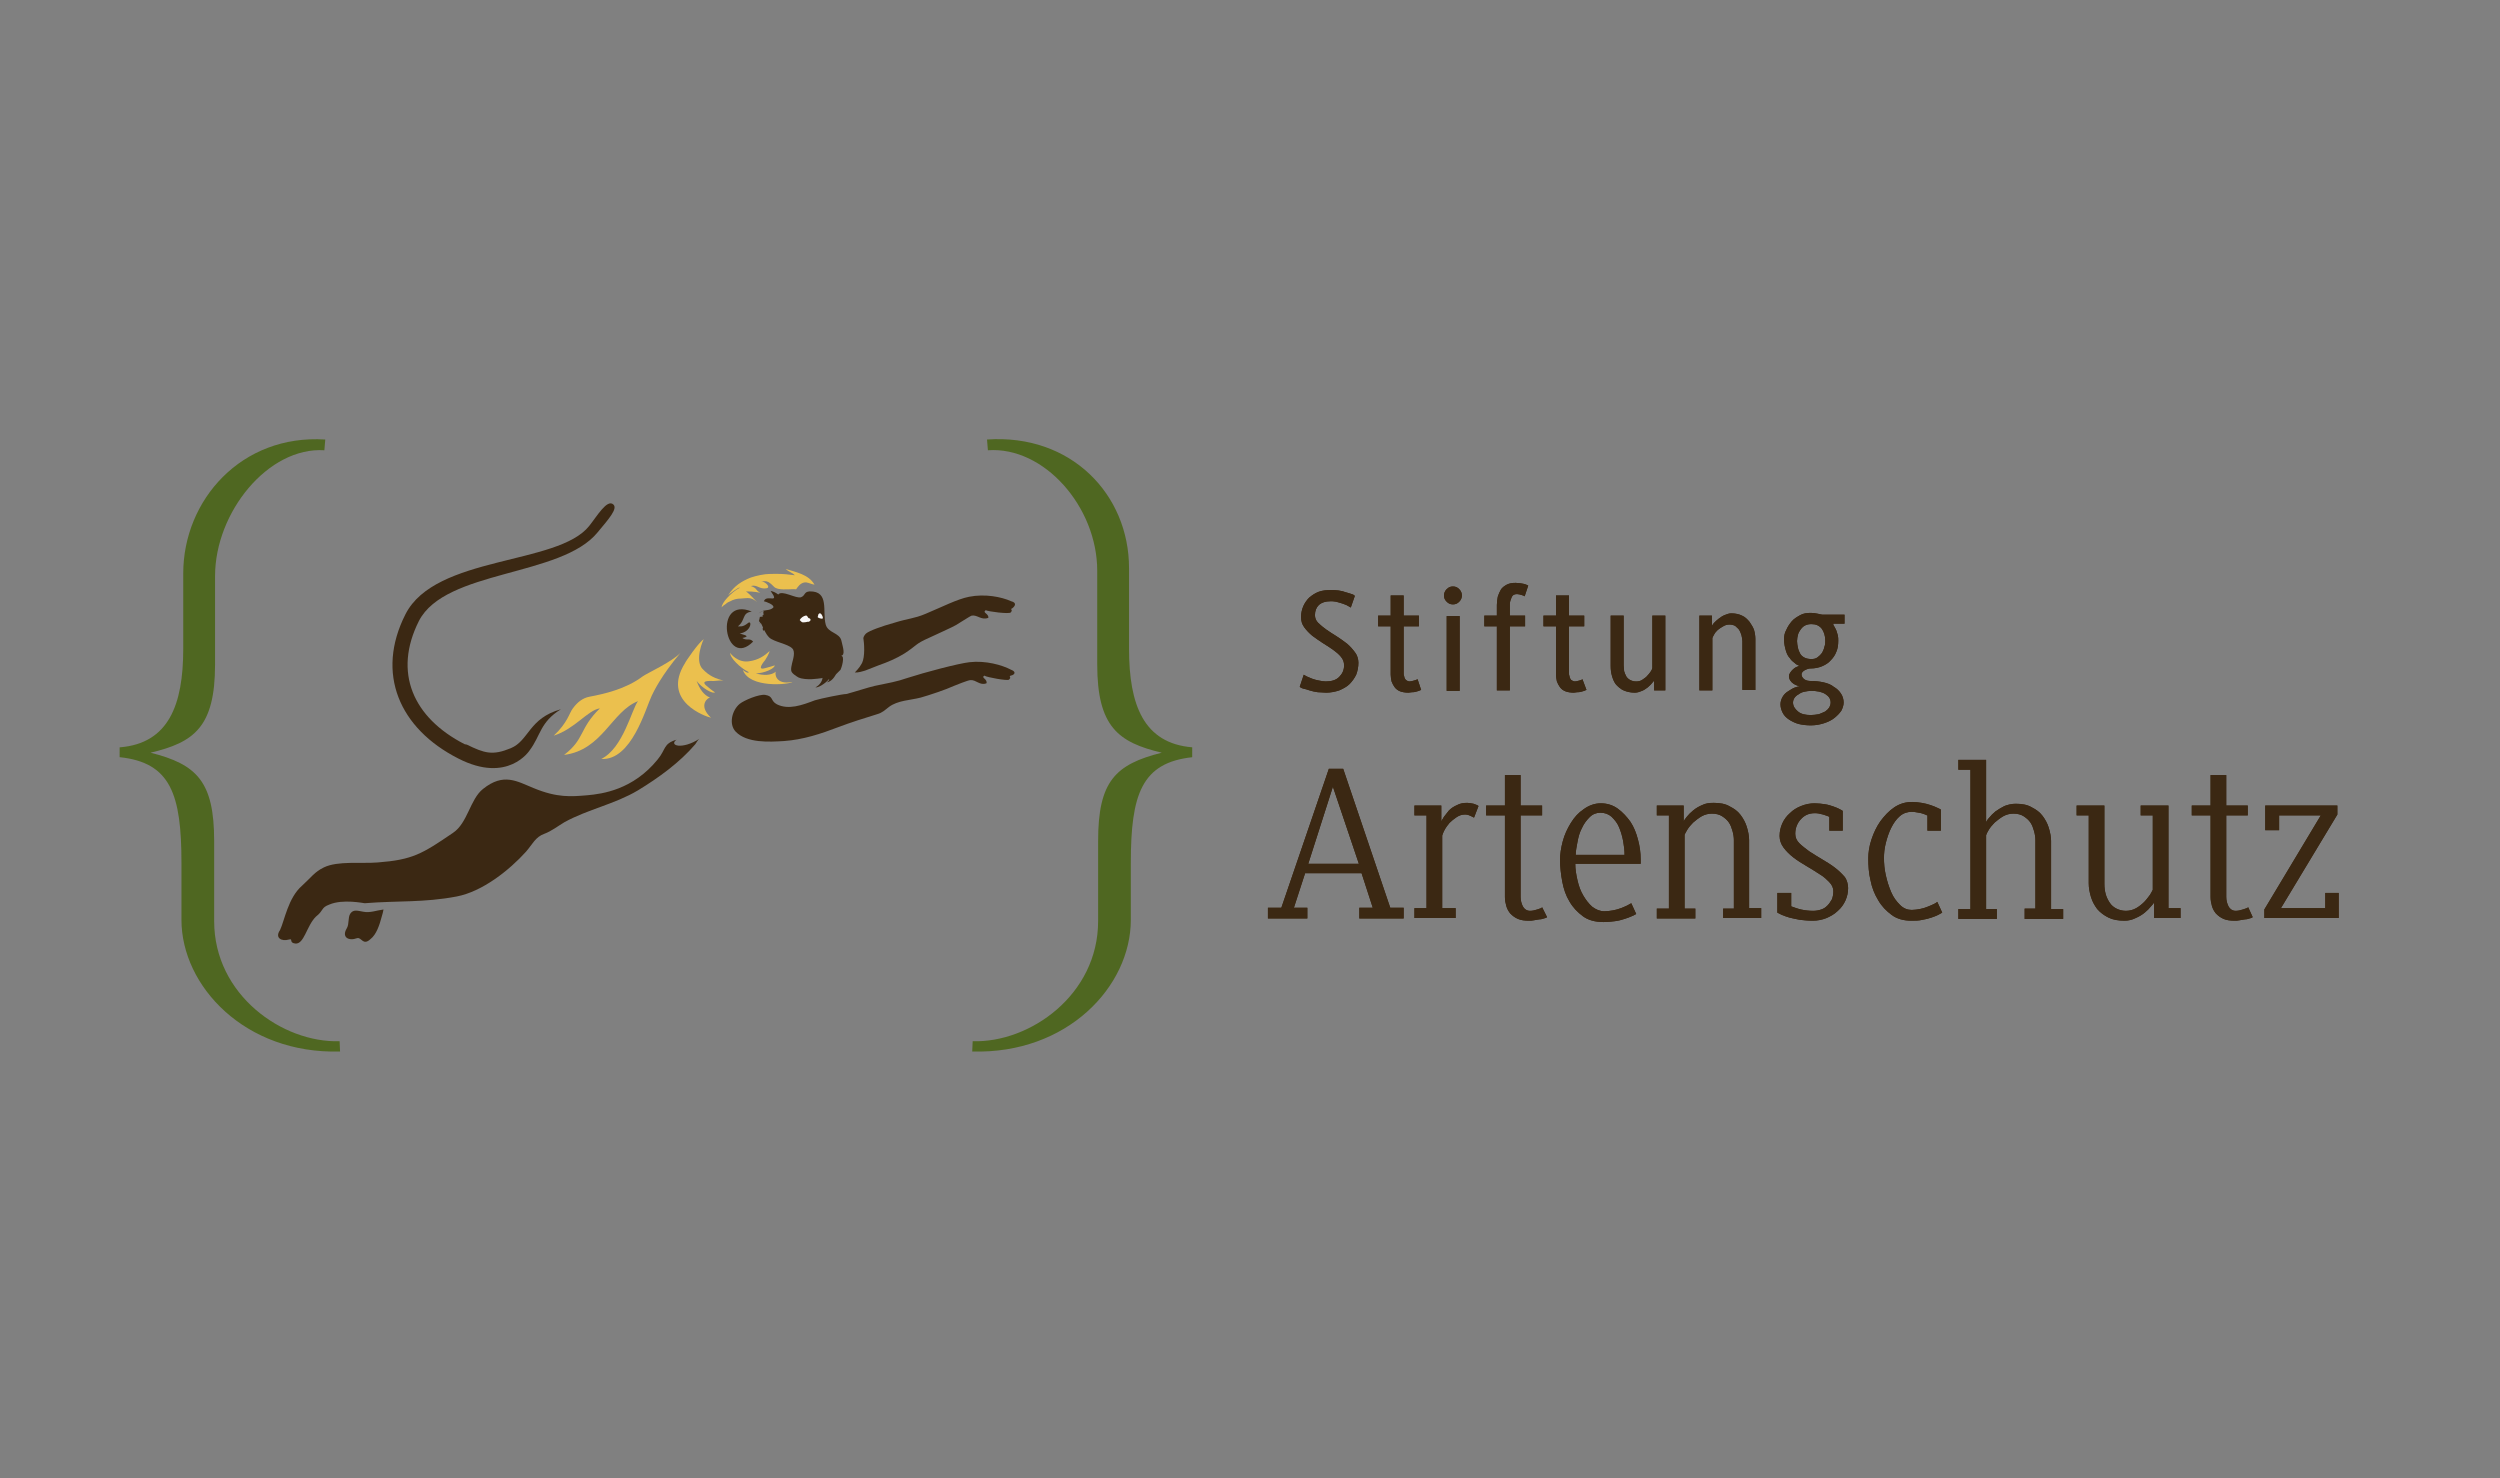 <?xml version="1.0" encoding="UTF-8"?>
<!-- Generator: Adobe Illustrator 23.0.1, SVG Export Plug-In . SVG Version: 6.00 Build 0)  -->
<svg xmlns="http://www.w3.org/2000/svg" xmlns:xlink="http://www.w3.org/1999/xlink" version="1.1" id="Layer_1" x="0px" y="0px" viewBox="0 0 558 330" style="enable-background:new 0 0 558 330;" xml:space="preserve">
<rect x="0" y="0" width="558" height="330" fill="#808080" stroke="none"/>
<style type="text/css">
	.st0{fill-rule:evenodd;clip-rule:evenodd;fill:#3B2813;}
	.st1{fill-rule:evenodd;clip-rule:evenodd;fill:#EBC04E;}
	.st2{fill:#3B2813;}
	.st3{fill:#4F6721;}
	.st4{fill:#F8F7F7;}
</style>
<g>
	<path class="st0" d="M85.2,204.6c0.2-0.6,0.3-1.1,0.4-1.6c-1.6,0.2-3,0.8-4.5,0.5c-1.2-0.2-2.2-0.6-2.9,0.4   c-0.6,0.9-0.2,2.3-0.8,3.3c-1.2,2,0.4,2.9,2.3,2.2c1-0.3,1.3,1.8,3,0.2C84,208.6,84.7,206.5,85.2,204.6z"></path>
	<path class="st1" d="M170.8,147.3c-0.4,0.5-1.8,2.2-0.3,1.9c0.4-0.1,2.3-0.6,2.4-0.7c0.1,0.7-2.4,1.8-4.2,1.8   c1.7,0.5,3.4,0.5,4.5-0.4c-0.3,0.2-0.3,3.1,3.7,2.3c-0.7,0.6-9.7,1.5-11.1-2.7c0,0.1,1.3,1,1.3,0.5c-1.9-0.9-4.3-3.3-4.1-4.3   c0,0.2,1.7,2.3,4.2,1.9c2.1-0.3,3.4-1.2,4.6-2.3C171.7,145.8,170.9,147.2,170.8,147.3z"></path>
	<path class="st1" d="M159.3,152c-0.6,0-2.9-0.2-1.8,0.9c0.3,0.3,1.9,1.6,2.1,1.6c-0.5,0.5-3-1-4.1-2.5c0.6,1.7,1.6,3.2,3,3.7   c-0.3-0.1-2.9,1.6,0.2,4.5c-1-0.2-11.2-3.6-5.8-12.2c-0.1,0,3.2-4.9,4.2-5.3c-0.2,0.1-2.1,4.7-0.3,6.6c1.5,1.6,3,2.2,4.7,2.6   C161.2,151.8,159.4,152,159.3,152z"></path>
	<path class="st0" d="M104.2,166.2c3.9,1.9,5.7,2.5,9.8,0.8c4.1-1.7,4-6.7,11.2-8.7c-4.7,2.9-4.5,5.9-7,9.2c0,0-4.8,7.5-15.9,1.8   c-13.2-6.7-18.5-19-11.8-32.2c6.7-13.2,34-10.9,41-19.7c1.7-2.1,4-6.1,5.4-4.8c1,0.9-0.9,3.1-3.5,6.2c-8.1,10-34,8.3-39.9,19.8   c-5.8,11.5-1.3,21.6,10.2,27.5"></path>
	<path class="st0" d="M172,140.3c0.2-1.1-1.3,0.1-1.6,0.5c-0.8-1,1.7-1.9-0.9-1.7c0.7-0.7,1.5-1.2,2.5-0.6"></path>
	<path class="st2" d="M187.8,143c-0.4-1.8-3-1.7-3.5-3.6c-0.8-2.9,0.9-7.5-3.6-7.4c-1.3,0.1-0.9,0.9-1.9,1.3   c-1.1,0.4-4.3-1.7-5.1-0.6c-0.5-0.4-1.1-0.7-1.7-0.8c2.2,3.1-0.9,0.6-1.5,2.3c0.5,0.1,2.4,0.8,2.1,1.4c-0.7,0.7-1.7,0.5-2.5,0.8   c0.1,0,0.2,0,0.4,0c-0.4,0.5,0.3,0.8-0.4,1c0.2,0,0.1,0.2,0.2,0.2c0.1,0-0.8,0.1-0.7,0.1c0,0.2-0.2,0.8-0.2,0.9   c0.1,0.3,0.4,0.3,0.5,0.6c0.5,1,0.9,2.2,1.8,3.1c1.1,1,4.1,1.4,5.1,2.4c0.8,0.7,0.2,2.5,0,3.3c-0.1,0.5-0.3,1.2-0.2,1.7   c0.1,0.6,1.1,1.2,1.6,1.5c0.9,0.4,2,0.4,2.9,0.4c0.2,0,2.5-0.2,2.5-0.3c-0.2,1.4-1.5,2.1-1.6,2.1c0.5,0.2,2.2-0.8,3-1.8   c0.3,0.1-0.4,0.7-0.5,0.7c0.9-0.1,1.6-0.9,2.1-1.8c0.3-0.3,0.6-0.6,1-1c0.2-0.3,1.1-3.2,0.1-3.1C188.7,146.2,188.2,144.7,187.8,143   z"></path>
	<path class="st0" d="M225.7,134.2c-2.2-1-5.9-1.7-9.4-1c-2.6,0.5-6.1,2.3-9.7,3.8c-2.6,1.1-3.8,1-7,2c-2.9,0.8-5.6,1.8-6.3,2.4   c-0.3,0.3-0.5,0.6-0.6,1c0.2,1.2,0.4,4.2-0.3,5.6c-0.7,1.3-1.4,1.8-1.6,2.1c1.5,0.1,3.9-1.1,5.3-1.6c2-0.7,3.9-1.5,5.7-2.6   c3.1-2,2.3-2.1,5.7-3.6c0.6-0.3,5.3-2.4,5.9-2.8c0.4-0.2,3.1-2,3.5-2.1c1.3-0.2,2.1,1.1,3.7,0.5c0.1-1-1.4-1.1-0.6-1.7   c0.6,0.3,5.2,0.9,5.6,0.5c0.6-0.7-0.3-0.7,0.3-0.9C226.7,135.2,226.9,134.5,225.7,134.2z"></path>
	<path class="st2" d="M170.1,136.5c-0.3,0-0.5,0.2-0.8,0.4C169.6,136.7,169.8,136.6,170.1,136.5z"></path>
	<path class="st1" d="M145.5,155.2c-1.4,2.9-4.5,14.6-11.3,14.2c4.9-2.4,6.8-11.1,8.2-12.9c-5.9,2.3-7.9,10.9-16.5,12   c4.7-3.6,3.3-5.8,8-10.4c-2.7,0.4-5.6,4.6-10.3,6.1c3.1-2.9,3.5-5.1,4.2-6c1-1.4,2.2-2.4,3.8-2.7c3.2-0.6,8.1-1.7,11.8-4.5   c1.1-0.8,6.5-3.2,8.5-5.3C147.5,150.9,145.9,154.4,145.5,155.2z"></path>
	<path class="st0" d="M167.8,136.5c-2.3,0.3-1.3,1.9-3.1,3.3c0.5,0,1.1,0.2,2.2-0.7c1-0.9,0.9,1.9-1.8,2.3c0.9,0.3,2.6,0.6,0.6,1   c0.9,0.7,1.6-0.1,2.4,0.8C161.8,149.6,159,132.9,167.8,136.5z"></path>
	<path class="st2" d="M303.2,147.9c0,1-0.2,1.9-0.5,2.7c-0.4,0.8-0.9,1.5-1.5,2.1c-0.6,0.6-1.4,1-2.3,1.4c-0.9,0.3-1.9,0.5-2.9,0.5   c-0.6,0-1.3-0.1-1.9-0.1c-0.6-0.1-1.2-0.2-1.8-0.4c-0.5-0.2-1-0.3-1.4-0.4c-0.4-0.1-0.7-0.3-0.8-0.4l0.9-2.7   c0.1,0.1,0.4,0.2,0.7,0.4c0.4,0.2,0.8,0.3,1.2,0.5c0.5,0.2,1,0.3,1.5,0.4c0.5,0.1,1,0.2,1.5,0.2c1.3,0,2.3-0.3,3-1   c0.7-0.7,1.1-1.5,1.1-2.6c0-0.7-0.2-1.3-0.7-1.9c-0.5-0.6-1.1-1.1-1.8-1.6c-0.7-0.5-1.5-1-2.3-1.5c-0.8-0.5-1.6-1.1-2.3-1.6   c-0.7-0.6-1.3-1.2-1.8-1.9c-0.5-0.7-0.7-1.4-0.7-2.3c0-0.9,0.2-1.7,0.5-2.4c0.3-0.7,0.8-1.4,1.3-1.9c0.6-0.5,1.3-1,2.1-1.3   c0.8-0.3,1.7-0.4,2.7-0.4c0.6,0,1.2,0,1.8,0.1c0.6,0.1,1.1,0.2,1.6,0.4c0.5,0.1,0.9,0.3,1.3,0.4c0.4,0.1,0.6,0.3,0.7,0.4l-0.9,2.6   c-0.1-0.1-0.4-0.2-0.7-0.4c-0.3-0.2-0.7-0.3-1.2-0.5c-0.4-0.1-0.9-0.3-1.4-0.4c-0.5-0.1-0.9-0.1-1.2-0.1c-1.2,0-2,0.3-2.6,0.8   c-0.6,0.6-0.9,1.3-0.9,2.3c0,0.6,0.2,1.2,0.7,1.7c0.5,0.5,1.1,1,1.8,1.5c0.7,0.5,1.5,1,2.3,1.5c0.8,0.5,1.6,1.1,2.4,1.7   c0.7,0.6,1.3,1.3,1.8,2C302.9,146.2,303.2,147.1,303.2,147.9z"></path>
	<path class="st2" d="M317.2,154c-0.1,0-0.3,0.1-0.5,0.2c-0.2,0.1-0.5,0.1-0.7,0.2c-0.3,0.1-0.5,0.1-0.8,0.1c-0.3,0-0.6,0.1-0.8,0.1   c-0.7,0-1.4-0.1-1.9-0.3c-0.5-0.2-0.9-0.5-1.2-0.9c-0.3-0.4-0.5-0.8-0.7-1.3c-0.1-0.5-0.2-1-0.2-1.5v-10.8h-2.8v-2.4h2.8v-4.5h2.9   v4.5h3.4v2.4h-3.4v10.5c0,0.2,0,0.4,0.1,0.6c0,0.2,0.1,0.4,0.2,0.6c0.1,0.2,0.2,0.3,0.4,0.4c0.1,0.1,0.4,0.2,0.6,0.2   c0.3,0,0.6-0.1,1-0.2c0.4-0.1,0.6-0.2,0.8-0.3L317.2,154z"></path>
	<path class="st2" d="M326.3,132.9c0,0.5-0.2,1-0.6,1.4c-0.4,0.4-0.8,0.6-1.4,0.6c-0.6,0-1-0.2-1.4-0.6c-0.4-0.4-0.6-0.8-0.6-1.4   c0-0.5,0.2-1,0.6-1.4c0.4-0.4,0.8-0.6,1.4-0.6c0.6,0,1,0.2,1.4,0.6C326.1,131.9,326.3,132.4,326.3,132.9z M322.9,154.2v-16.7h2.9   v16.7H322.9z"></path>
	<path class="st2" d="M340.3,133.1c-0.1-0.1-0.3-0.2-0.7-0.3c-0.3-0.1-0.7-0.2-1-0.2c-0.6,0-1,0.2-1.2,0.7c-0.2,0.5-0.4,1-0.4,1.5   v2.6h3.4v2.4H337v14.3h-2.9v-14.3h-2.8v-2.4h2.8v-2.4c0-0.6,0.1-1.2,0.2-1.8c0.2-0.6,0.4-1.1,0.7-1.6c0.3-0.5,0.8-0.8,1.3-1.1   c0.6-0.3,1.2-0.4,2-0.4c0.6,0,1.2,0.1,1.7,0.2c0.5,0.1,0.9,0.3,1.1,0.4L340.3,133.1z"></path>
	<path class="st2" d="M354.1,154c-0.1,0-0.3,0.1-0.5,0.2c-0.2,0.1-0.5,0.1-0.7,0.2c-0.3,0.1-0.6,0.1-0.8,0.1c-0.3,0-0.6,0.1-0.8,0.1   c-0.7,0-1.4-0.1-1.9-0.3c-0.5-0.2-0.9-0.5-1.2-0.9c-0.3-0.4-0.5-0.8-0.7-1.3c-0.1-0.5-0.2-1-0.2-1.5v-10.8h-2.8v-2.4h2.8v-4.5h2.9   v4.5h3.4v2.4h-3.4v10.5c0,0.2,0,0.4,0.1,0.6c0,0.2,0.1,0.4,0.2,0.6c0.1,0.2,0.2,0.3,0.4,0.4c0.2,0.1,0.4,0.2,0.6,0.2   c0.3,0,0.6-0.1,1-0.2c0.4-0.1,0.6-0.2,0.7-0.3L354.1,154z"></path>
	<path class="st2" d="M369.2,154.2v-2.3c-0.1,0.1-0.2,0.3-0.5,0.6c-0.2,0.3-0.6,0.6-0.9,0.9c-0.4,0.3-0.8,0.6-1.3,0.8   c-0.5,0.2-1,0.4-1.6,0.4c-1,0-1.8-0.2-2.5-0.5c-0.7-0.3-1.2-0.8-1.7-1.3c-0.4-0.5-0.7-1.2-0.9-1.9c-0.2-0.7-0.3-1.4-0.3-2.2v-11.3   h2.9v11.1c0,0.4,0.1,0.9,0.1,1.3c0.1,0.4,0.3,0.8,0.5,1.2c0.2,0.3,0.5,0.6,0.9,0.8c0.4,0.2,0.8,0.3,1.3,0.3c0.5,0,1-0.1,1.4-0.4   c0.4-0.3,0.8-0.5,1.1-0.9c0.3-0.3,0.6-0.7,0.8-1c0.2-0.3,0.3-0.6,0.3-0.7v-11.7h2.9v16.7H369.2z"></path>
	<path class="st2" d="M388.9,154.2v-11.1c0-0.4-0.1-0.8-0.2-1.3c-0.1-0.4-0.3-0.8-0.5-1.2c-0.2-0.3-0.6-0.6-0.9-0.9   c-0.4-0.2-0.8-0.3-1.3-0.3c-0.5,0-0.9,0.1-1.4,0.4c-0.4,0.2-0.8,0.5-1.2,0.8c-0.3,0.3-0.6,0.6-0.8,1c-0.2,0.3-0.3,0.6-0.4,0.8v11.7   h-2.9v-16.7h2.8v2.3c0.1-0.1,0.2-0.4,0.5-0.7c0.3-0.3,0.6-0.6,1-0.9c0.4-0.3,0.8-0.6,1.3-0.8c0.5-0.2,1-0.4,1.5-0.4   c1,0,1.8,0.2,2.4,0.5c0.7,0.3,1.2,0.8,1.7,1.4c0.4,0.6,0.8,1.2,1,1.8c0.2,0.7,0.3,1.4,0.3,2v11.4H388.9z"></path>
	<path class="st2" d="M409.2,139.5c0.1,0.1,0.2,0.3,0.3,0.5c0.1,0.2,0.3,0.5,0.4,0.8c0.1,0.3,0.2,0.7,0.3,1c0.1,0.4,0.1,0.8,0.1,1.2   c0,0.9-0.1,1.7-0.4,2.4c-0.3,0.8-0.7,1.4-1.3,2c-0.5,0.6-1.2,1-1.9,1.3c-0.7,0.3-1.6,0.5-2.5,0.5c-0.2,0-0.4,0-0.7,0.1   c-0.3,0.1-0.5,0.2-0.7,0.3c-0.2,0.1-0.4,0.3-0.5,0.4c-0.1,0.2-0.2,0.3-0.2,0.5c0,0.4,0.2,0.8,0.6,1.1c0.4,0.3,0.9,0.4,1.5,0.4   c1,0,1.9,0.1,2.8,0.3c0.9,0.2,1.7,0.5,2.3,1c0.7,0.4,1.2,0.9,1.6,1.5c0.4,0.6,0.6,1.3,0.6,2c0,0.6-0.2,1.2-0.5,1.8   c-0.4,0.6-0.9,1.1-1.5,1.6c-0.6,0.5-1.4,0.9-2.3,1.2c-0.9,0.3-1.9,0.5-3,0.5c-1,0-1.9-0.1-2.7-0.3c-0.8-0.2-1.6-0.6-2.2-1   c-0.6-0.4-1.1-0.9-1.4-1.5c-0.3-0.6-0.5-1.2-0.5-1.9c0-0.6,0.2-1.2,0.5-1.7c0.3-0.5,0.7-0.9,1.2-1.2c0.5-0.3,0.9-0.6,1.4-0.8   c0.5-0.2,0.9-0.3,1.2-0.3c-0.1,0-0.3-0.1-0.6-0.2c-0.3-0.1-0.5-0.2-0.8-0.4c-0.3-0.2-0.5-0.4-0.7-0.7c-0.2-0.3-0.3-0.6-0.3-1   c0-0.3,0.1-0.5,0.3-0.8c0.2-0.3,0.4-0.5,0.6-0.7c0.2-0.2,0.5-0.4,0.7-0.5c0.3-0.1,0.5-0.2,0.7-0.3c-0.3-0.1-0.7-0.3-1-0.6   c-0.4-0.3-0.8-0.6-1.1-1.1c-0.4-0.4-0.7-1-0.9-1.7c-0.2-0.7-0.4-1.5-0.4-2.5c0-0.7,0.1-1.4,0.5-2.1c0.3-0.7,0.7-1.3,1.2-1.9   c0.5-0.6,1.2-1,1.9-1.4c0.7-0.4,1.5-0.5,2.4-0.5c0.6,0,1.1,0.1,1.6,0.2c0.5,0.1,0.8,0.2,1,0.2h4.9v2H409.2z M408.6,156.8   c0-0.8-0.4-1.4-1.2-1.9c-0.8-0.5-1.9-0.7-3.2-0.7c-0.5,0-1,0.1-1.5,0.2c-0.5,0.1-0.9,0.3-1.3,0.6c-0.4,0.2-0.7,0.5-0.9,0.8   c-0.2,0.3-0.3,0.7-0.3,1c0,0.8,0.4,1.4,1.1,2c0.7,0.6,1.7,0.8,2.9,0.8c0.6,0,1.2-0.1,1.8-0.2c0.5-0.2,1-0.4,1.4-0.6   c0.4-0.3,0.7-0.6,0.9-0.9C408.5,157.5,408.6,157.2,408.6,156.8z M407.4,143c0-1.1-0.3-2-0.8-2.7c-0.6-0.7-1.3-1-2.3-1   c-0.5,0-1,0.1-1.4,0.3c-0.4,0.2-0.7,0.5-1,0.9c-0.3,0.4-0.5,0.8-0.6,1.2c-0.1,0.4-0.2,0.9-0.2,1.4c0,0.5,0.1,1,0.2,1.5   c0.1,0.5,0.3,0.9,0.5,1.3c0.2,0.4,0.6,0.7,1,0.9c0.4,0.2,0.9,0.3,1.5,0.3c0.6,0,1-0.1,1.4-0.4c0.4-0.3,0.7-0.6,1-1   c0.2-0.4,0.4-0.8,0.5-1.3C407.4,143.9,407.4,143.4,407.4,143z"></path>
	<path class="st2" d="M303.4,205v-2.4h3l-2.5-7.7h-12.6l-2.5,7.7h3v2.4H283v-2.4h3l10.6-31h3.2l10.5,31h3v2.4H303.4z M297.5,175.6   l-5.5,17.2h11.3L297.5,175.6z"></path>
	<path class="st2" d="M329,182.5c-0.2-0.1-0.5-0.3-0.8-0.4c-0.4-0.2-0.8-0.3-1.2-0.3c-0.7,0-1.3,0.2-1.9,0.6   c-0.6,0.4-1.1,0.8-1.6,1.3c-0.4,0.5-0.8,1-1.1,1.6c-0.3,0.5-0.4,1-0.5,1.2v16.2h3v2.2h-9.2v-2.2h2.7V182h-2.7v-2.2h6v3.5   c0.1-0.2,0.3-0.5,0.6-1c0.3-0.4,0.7-0.9,1.1-1.4c0.5-0.5,1.1-0.9,1.8-1.2c0.7-0.4,1.5-0.5,2.3-0.5c0.4,0,0.9,0.1,1.4,0.2   c0.5,0.2,0.9,0.3,1.1,0.5L329,182.5z"></path>
	<path class="st2" d="M344.6,205c-0.3,0.1-0.6,0.2-1,0.2c-0.4,0.1-0.8,0.1-1.2,0.2c-0.4,0.1-0.8,0.1-1.1,0.1c-1,0-1.8-0.1-2.5-0.4   c-0.7-0.3-1.2-0.7-1.7-1.2c-0.4-0.5-0.7-1-0.9-1.7c-0.2-0.7-0.3-1.3-0.3-2V182h-4.2v-2.2h4.2V173h3.5v6.8h4.8v2.2h-4.8v18.2   c0,0.8,0.2,1.5,0.5,2.1c0.3,0.6,0.9,1,1.6,1c0.5,0,1-0.1,1.6-0.3c0.6-0.2,1-0.3,1.1-0.5l1.1,2.2C345.1,204.9,344.9,204.9,344.6,205   z"></path>
	<path class="st2" d="M351.6,192.7c0,1.3,0.2,2.5,0.5,3.8c0.3,1.3,0.7,2.4,1.3,3.4c0.6,1,1.2,1.8,2,2.5c0.8,0.6,1.7,1,2.7,1   c0.6,0,1.3-0.1,1.9-0.2c0.6-0.1,1.3-0.3,1.8-0.5c0.5-0.2,1-0.4,1.4-0.6c0.4-0.2,0.7-0.4,0.9-0.5l1.1,2.4c-0.2,0.1-0.5,0.3-1,0.5   c-0.4,0.2-1,0.4-1.6,0.6c-0.6,0.2-1.3,0.4-2.1,0.5c-0.8,0.1-1.6,0.2-2.6,0.2c-1.8,0-3.4-0.4-4.6-1.3c-1.2-0.9-2.2-1.9-3-3.3   c-0.8-1.3-1.3-2.8-1.6-4.4c-0.3-1.6-0.5-3.3-0.5-4.9c0-1.2,0.2-2.6,0.6-4.1c0.4-1.5,1-2.8,1.8-4.1c0.8-1.3,1.7-2.3,2.9-3.1   c1.1-0.8,2.4-1.3,3.8-1.3c1.4,0,2.7,0.4,3.8,1.2c1.1,0.8,2,1.8,2.8,2.9c0.8,1.2,1.3,2.5,1.7,4c0.4,1.5,0.6,2.9,0.6,4.4v1H351.6z    M362.3,187.8c-0.2-1.1-0.5-2.1-0.9-3.1c-0.4-1-1-1.7-1.7-2.4c-0.7-0.6-1.5-0.9-2.5-0.9c-0.9,0-1.7,0.3-2.4,1   c-0.7,0.7-1.3,1.5-1.7,2.4c-0.5,0.9-0.8,2-1,3.1c-0.2,1.1-0.4,2-0.4,2.9h10.9C362.6,189.9,362.5,188.9,362.3,187.8z"></path>
	<path class="st2" d="M384.6,205v-2.2h2.4v-15.3c0-0.6-0.1-1.3-0.3-2c-0.2-0.7-0.4-1.3-0.8-1.9c-0.4-0.6-0.9-1-1.5-1.4   c-0.6-0.4-1.4-0.6-2.3-0.6c-0.8,0-1.6,0.2-2.3,0.6c-0.7,0.4-1.3,0.9-1.9,1.4c-0.5,0.5-1,1.1-1.3,1.6s-0.5,0.9-0.6,1.1v16.5h2.4v2.2   h-8.6v-2.2h2.7V182h-2.7v-2.2h6v3.5c0.1-0.2,0.3-0.5,0.7-1c0.4-0.5,0.8-0.9,1.4-1.4c0.6-0.5,1.3-0.9,2-1.2c0.8-0.4,1.6-0.5,2.6-0.5   c1.4,0,2.6,0.2,3.6,0.8c1,0.5,1.8,1.1,2.4,1.9c0.6,0.8,1.1,1.7,1.4,2.7c0.3,1,0.5,2,0.5,2.9v15.2h2.7v2.2H384.6z"></path>
	<path class="st2" d="M412.5,198.2c0,1-0.2,1.9-0.6,2.8c-0.4,0.9-1,1.7-1.7,2.3c-0.7,0.7-1.6,1.2-2.5,1.6c-1,0.4-2,0.6-3.1,0.6   c-1.1,0-2-0.1-2.9-0.2c-0.9-0.2-1.6-0.3-2.3-0.5c-0.7-0.2-1.2-0.4-1.7-0.6c-0.4-0.2-0.8-0.4-1-0.5v-4.4h3.1v3   c0.6,0.2,1.3,0.5,2.2,0.7c0.9,0.2,1.8,0.3,2.7,0.3c0.6,0,1.2-0.1,1.8-0.3c0.6-0.2,1-0.5,1.4-0.9c0.4-0.4,0.7-0.9,1-1.4   c0.2-0.6,0.3-1.1,0.3-1.8c0-0.7-0.3-1.4-0.9-2c-0.6-0.6-1.3-1.3-2.2-1.8c-0.9-0.6-1.9-1.2-2.9-1.8c-1-0.6-2-1.2-2.9-1.9   c-0.9-0.7-1.6-1.4-2.2-2.2c-0.6-0.8-0.9-1.7-0.9-2.6c0-1,0.2-1.9,0.6-2.8c0.4-0.9,1-1.7,1.7-2.3c0.7-0.7,1.5-1.2,2.5-1.6   c1-0.4,2-0.6,3-0.6c0.8,0,1.6,0.1,2.3,0.2c0.7,0.1,1.3,0.3,1.9,0.5c0.6,0.2,1,0.4,1.4,0.6c0.4,0.2,0.6,0.3,0.7,0.4v4.4h-3v-3.1   c-0.3-0.1-0.7-0.3-1.4-0.5c-0.7-0.2-1.3-0.3-1.8-0.3c-1.4,0-2.4,0.5-3.2,1.4c-0.8,0.9-1.2,2-1.2,3.2c0,0.8,0.3,1.5,0.9,2.1   c0.6,0.6,1.4,1.2,2.2,1.8c0.9,0.6,1.9,1.2,2.9,1.8c1,0.6,2,1.2,2.9,1.9c0.9,0.7,1.6,1.4,2.2,2.1   C412.2,196.4,412.5,197.3,412.5,198.2z"></path>
	<path class="st2" d="M432.6,204.2c-0.4,0.2-0.9,0.4-1.5,0.6c-0.6,0.2-1.3,0.4-2,0.5c-0.8,0.2-1.6,0.2-2.5,0.2   c-1.7,0-3.2-0.4-4.4-1.3c-1.2-0.9-2.2-1.9-3-3.3c-0.8-1.3-1.4-2.8-1.7-4.4c-0.4-1.6-0.5-3.3-0.5-4.9c0-1.3,0.2-2.7,0.7-4.2   c0.5-1.5,1.1-2.8,2-4.1c0.9-1.2,1.9-2.3,3.1-3.1c1.2-0.8,2.5-1.2,4-1.2c0.7,0,1.4,0.1,2.1,0.2c0.7,0.1,1.4,0.3,2,0.5   c0.6,0.2,1.1,0.4,1.5,0.6c0.4,0.2,0.7,0.3,0.8,0.4v4.7h-3v-3.4c-0.1,0-0.3-0.1-0.5-0.2c-0.3-0.1-0.5-0.2-0.9-0.3   c-0.3-0.1-0.7-0.1-1.1-0.2c-0.4-0.1-0.7-0.1-1-0.1c-1,0-1.9,0.3-2.7,1c-0.8,0.7-1.4,1.6-1.9,2.6c-0.5,1-0.9,2.2-1.2,3.4   c-0.3,1.2-0.4,2.3-0.4,3.3c0,1.2,0.1,2.5,0.4,3.8c0.3,1.4,0.7,2.6,1.2,3.8c0.5,1.2,1.2,2.1,2,2.9c0.8,0.8,1.7,1.1,2.6,1.1   c0.6,0,1.2-0.1,1.8-0.2c0.6-0.1,1.2-0.3,1.7-0.5c0.5-0.2,1-0.4,1.4-0.6c0.4-0.2,0.7-0.4,0.8-0.5l1.1,2.4   C433.3,203.8,433,204,432.6,204.2z"></path>
	<path class="st2" d="M451.9,205v-2.2h2.4v-15.3c0-0.6-0.1-1.3-0.3-2c-0.2-0.7-0.4-1.3-0.8-1.9c-0.4-0.6-0.9-1-1.5-1.4   c-0.6-0.4-1.4-0.6-2.3-0.6c-0.8,0-1.6,0.2-2.3,0.6c-0.7,0.4-1.3,0.9-1.9,1.4c-0.5,0.5-1,1.1-1.3,1.6c-0.3,0.5-0.5,0.9-0.6,1.2v16.5   h2.4v2.2h-8.6v-2.2h2.7v-31.1h-2.7v-2.2h6.2v13.9c0.1-0.2,0.3-0.6,0.7-1c0.4-0.5,0.8-0.9,1.4-1.4c0.6-0.4,1.2-0.8,2-1.2   c0.8-0.3,1.6-0.5,2.5-0.5c1.4,0,2.6,0.2,3.6,0.8c1,0.5,1.8,1.1,2.4,1.9c0.6,0.8,1.1,1.7,1.4,2.7c0.3,1,0.5,2,0.5,2.9v15.2h2.7v2.2   H451.9z"></path>
	<path class="st2" d="M480.8,205v-3.6c-0.1,0.2-0.3,0.5-0.7,0.9c-0.4,0.5-0.8,0.9-1.4,1.4c-0.6,0.5-1.3,0.9-2,1.2   c-0.8,0.4-1.6,0.6-2.5,0.6c-1.4,0-2.6-0.2-3.6-0.7c-1-0.5-1.8-1.1-2.5-1.9c-0.6-0.8-1.1-1.7-1.4-2.7c-0.3-1-0.5-2-0.5-3.1V182h-2.7   v-2.2h6.2v17.5c0,0.8,0.1,1.6,0.3,2.3c0.2,0.7,0.5,1.3,0.9,1.9c0.4,0.6,0.9,1,1.5,1.3c0.6,0.3,1.3,0.5,2.1,0.5   c0.8,0,1.6-0.2,2.3-0.6c0.7-0.4,1.3-0.9,1.8-1.4c0.5-0.5,0.9-1.1,1.3-1.6c0.3-0.5,0.5-0.9,0.6-1.1V182h-2.7v-2.2h6.2v22.9h2.7v2.2   H480.8z"></path>
	<path class="st2" d="M502.1,205c-0.3,0.1-0.6,0.2-1,0.2c-0.4,0.1-0.8,0.1-1.2,0.2c-0.4,0.1-0.8,0.1-1.1,0.1c-1,0-1.8-0.1-2.5-0.4   c-0.7-0.3-1.2-0.7-1.7-1.2c-0.4-0.5-0.7-1-0.9-1.7c-0.2-0.7-0.3-1.3-0.3-2V182h-4.2v-2.2h4.2V173h3.5v6.8h4.8v2.2h-4.8v18.2   c0,0.8,0.2,1.5,0.5,2.1c0.3,0.6,0.9,1,1.6,1c0.5,0,1-0.1,1.6-0.3c0.6-0.2,1-0.3,1.2-0.5l1,2.2C502.6,204.9,502.4,204.9,502.1,205z"></path>
	<path class="st2" d="M505.4,205v-2L518,182h-9.3v3.3h-3.1v-5.5h16.1v2l-12.6,20.9h9.9v-3.4h3v5.6H505.4z"></path>
	<path class="st2" d="M303.2,147.9c0,1-0.2,1.9-0.5,2.7c-0.4,0.8-0.9,1.5-1.5,2.1c-0.6,0.6-1.4,1-2.3,1.4c-0.9,0.3-1.9,0.5-2.9,0.5   c-0.6,0-1.3-0.1-1.9-0.1c-0.6-0.1-1.2-0.2-1.8-0.4c-0.5-0.2-1-0.3-1.4-0.4c-0.4-0.1-0.7-0.3-0.8-0.4l0.9-2.7   c0.1,0.1,0.4,0.2,0.7,0.4c0.4,0.2,0.8,0.3,1.2,0.5c0.5,0.2,1,0.3,1.5,0.4c0.5,0.1,1,0.2,1.5,0.2c1.3,0,2.3-0.3,3-1   c0.7-0.7,1.1-1.5,1.1-2.6c0-0.7-0.2-1.3-0.7-1.9c-0.5-0.6-1.1-1.1-1.8-1.6c-0.7-0.5-1.5-1-2.3-1.5c-0.8-0.5-1.6-1.1-2.3-1.6   c-0.7-0.6-1.3-1.2-1.8-1.9c-0.5-0.7-0.7-1.4-0.7-2.3c0-0.9,0.2-1.7,0.5-2.4c0.3-0.7,0.8-1.4,1.3-1.9c0.6-0.5,1.3-1,2.1-1.3   c0.8-0.3,1.7-0.4,2.7-0.4c0.6,0,1.2,0,1.8,0.1c0.6,0.1,1.1,0.2,1.6,0.4c0.5,0.1,0.9,0.3,1.3,0.4c0.4,0.1,0.6,0.3,0.7,0.4l-0.9,2.6   c-0.1-0.1-0.4-0.2-0.7-0.4c-0.3-0.2-0.7-0.3-1.2-0.5c-0.4-0.1-0.9-0.3-1.4-0.4c-0.5-0.1-0.9-0.1-1.2-0.1c-1.2,0-2,0.3-2.6,0.8   c-0.6,0.6-0.9,1.3-0.9,2.3c0,0.6,0.2,1.2,0.7,1.7c0.5,0.5,1.1,1,1.8,1.5c0.7,0.5,1.5,1,2.3,1.5c0.8,0.5,1.6,1.1,2.4,1.7   c0.7,0.6,1.3,1.3,1.8,2C302.9,146.2,303.2,147.1,303.2,147.9z"></path>
	<path class="st2" d="M317.2,154c-0.1,0-0.3,0.1-0.5,0.2c-0.2,0.1-0.5,0.1-0.7,0.2c-0.3,0.1-0.5,0.1-0.8,0.1c-0.3,0-0.6,0.1-0.8,0.1   c-0.7,0-1.4-0.1-1.9-0.3c-0.5-0.2-0.9-0.5-1.2-0.9c-0.3-0.4-0.5-0.8-0.7-1.3c-0.1-0.5-0.2-1-0.2-1.5v-10.8h-2.8v-2.4h2.8v-4.5h2.9   v4.5h3.4v2.4h-3.4v10.5c0,0.2,0,0.4,0.1,0.6c0,0.2,0.1,0.4,0.2,0.6c0.1,0.2,0.2,0.3,0.4,0.4c0.1,0.1,0.4,0.2,0.6,0.2   c0.3,0,0.6-0.1,1-0.2c0.4-0.1,0.6-0.2,0.8-0.3L317.2,154z"></path>
	<path class="st2" d="M326.3,132.9c0,0.5-0.2,1-0.6,1.4c-0.4,0.4-0.8,0.6-1.4,0.6c-0.6,0-1-0.2-1.4-0.6c-0.4-0.4-0.6-0.8-0.6-1.4   c0-0.5,0.2-1,0.6-1.4c0.4-0.4,0.8-0.6,1.4-0.6c0.6,0,1,0.2,1.4,0.6C326.1,131.9,326.3,132.4,326.3,132.9z M322.9,154.2v-16.7h2.9   v16.7H322.9z"></path>
	<path class="st2" d="M340.3,133.1c-0.1-0.1-0.3-0.2-0.7-0.3c-0.3-0.1-0.7-0.2-1-0.2c-0.6,0-1,0.2-1.2,0.7c-0.2,0.5-0.4,1-0.4,1.5   v2.6h3.4v2.4H337v14.3h-2.9v-14.3h-2.8v-2.4h2.8v-2.4c0-0.6,0.1-1.2,0.2-1.8c0.2-0.6,0.4-1.1,0.7-1.6c0.3-0.5,0.8-0.8,1.3-1.1   c0.6-0.3,1.2-0.4,2-0.4c0.6,0,1.2,0.1,1.7,0.2c0.5,0.1,0.9,0.3,1.1,0.4L340.3,133.1z"></path>
	<path class="st2" d="M354.1,154c-0.1,0-0.3,0.1-0.5,0.2c-0.2,0.1-0.5,0.1-0.7,0.2c-0.3,0.1-0.6,0.1-0.8,0.1c-0.3,0-0.6,0.1-0.8,0.1   c-0.7,0-1.4-0.1-1.9-0.3c-0.5-0.2-0.9-0.5-1.2-0.9c-0.3-0.4-0.5-0.8-0.7-1.3c-0.1-0.5-0.2-1-0.2-1.5v-10.8h-2.8v-2.4h2.8v-4.5h2.9   v4.5h3.4v2.4h-3.4v10.5c0,0.2,0,0.4,0.1,0.6c0,0.2,0.1,0.4,0.2,0.6c0.1,0.2,0.2,0.3,0.4,0.4c0.2,0.1,0.4,0.2,0.6,0.2   c0.3,0,0.6-0.1,1-0.2c0.4-0.1,0.6-0.2,0.7-0.3L354.1,154z"></path>
	<path class="st2" d="M369.2,154.2v-2.3c-0.1,0.1-0.2,0.3-0.5,0.6c-0.2,0.3-0.6,0.6-0.9,0.9c-0.4,0.3-0.8,0.6-1.3,0.8   c-0.5,0.2-1,0.4-1.6,0.4c-1,0-1.8-0.2-2.5-0.5c-0.7-0.3-1.2-0.8-1.7-1.3c-0.4-0.5-0.7-1.2-0.9-1.9c-0.2-0.7-0.3-1.4-0.3-2.2v-11.3   h2.9v11.1c0,0.4,0.1,0.9,0.1,1.3c0.1,0.4,0.3,0.8,0.5,1.2c0.2,0.3,0.5,0.6,0.9,0.8c0.4,0.2,0.8,0.3,1.3,0.3c0.5,0,1-0.1,1.4-0.4   c0.4-0.3,0.8-0.5,1.1-0.9c0.3-0.3,0.6-0.7,0.8-1c0.2-0.3,0.3-0.6,0.3-0.7v-11.7h2.9v16.7H369.2z"></path>
	<path class="st2" d="M388.9,154.2v-11.1c0-0.4-0.1-0.8-0.2-1.3c-0.1-0.4-0.3-0.8-0.5-1.2c-0.2-0.3-0.6-0.6-0.9-0.9   c-0.4-0.2-0.8-0.3-1.3-0.3c-0.5,0-0.9,0.1-1.4,0.4c-0.4,0.2-0.8,0.5-1.2,0.8c-0.3,0.3-0.6,0.6-0.8,1c-0.2,0.3-0.3,0.6-0.4,0.8v11.7   h-2.9v-16.7h2.8v2.3c0.1-0.1,0.2-0.4,0.5-0.7c0.3-0.3,0.6-0.6,1-0.9c0.4-0.3,0.8-0.6,1.3-0.8c0.5-0.2,1-0.4,1.5-0.4   c1,0,1.8,0.2,2.4,0.5c0.7,0.3,1.2,0.8,1.7,1.4c0.4,0.6,0.8,1.2,1,1.8c0.2,0.7,0.3,1.4,0.3,2v11.4H388.9z"></path>
	<path class="st2" d="M409.2,139.5c0.1,0.1,0.2,0.3,0.3,0.5c0.1,0.2,0.3,0.5,0.4,0.8c0.1,0.3,0.2,0.7,0.3,1c0.1,0.4,0.1,0.8,0.1,1.2   c0,0.9-0.1,1.7-0.4,2.4c-0.3,0.8-0.7,1.4-1.3,2c-0.5,0.6-1.2,1-1.9,1.3c-0.7,0.3-1.6,0.5-2.5,0.5c-0.2,0-0.4,0-0.7,0.1   c-0.3,0.1-0.5,0.2-0.7,0.3c-0.2,0.1-0.4,0.3-0.5,0.4c-0.1,0.2-0.2,0.3-0.2,0.5c0,0.4,0.2,0.8,0.6,1.1c0.4,0.3,0.9,0.4,1.5,0.4   c1,0,1.9,0.1,2.8,0.3c0.9,0.2,1.7,0.5,2.3,1c0.7,0.4,1.2,0.9,1.6,1.5c0.4,0.6,0.6,1.3,0.6,2c0,0.6-0.2,1.2-0.5,1.8   c-0.4,0.6-0.9,1.1-1.5,1.6c-0.6,0.5-1.4,0.9-2.3,1.2c-0.9,0.3-1.9,0.5-3,0.5c-1,0-1.9-0.1-2.7-0.3c-0.8-0.2-1.6-0.6-2.2-1   c-0.6-0.4-1.1-0.9-1.4-1.5c-0.3-0.6-0.5-1.2-0.5-1.9c0-0.6,0.2-1.2,0.5-1.7c0.3-0.5,0.7-0.9,1.2-1.2c0.5-0.3,0.9-0.6,1.4-0.8   c0.5-0.2,0.9-0.3,1.2-0.3c-0.1,0-0.3-0.1-0.6-0.2c-0.3-0.1-0.5-0.2-0.8-0.4c-0.3-0.2-0.5-0.4-0.7-0.7c-0.2-0.3-0.3-0.6-0.3-1   c0-0.3,0.1-0.5,0.3-0.8c0.2-0.3,0.4-0.5,0.6-0.7c0.2-0.2,0.5-0.4,0.7-0.5c0.3-0.1,0.5-0.2,0.7-0.3c-0.3-0.1-0.7-0.3-1-0.6   c-0.4-0.3-0.8-0.6-1.1-1.1c-0.4-0.4-0.7-1-0.9-1.7c-0.2-0.7-0.4-1.5-0.4-2.5c0-0.7,0.1-1.4,0.5-2.1c0.3-0.7,0.7-1.3,1.2-1.9   c0.5-0.6,1.2-1,1.9-1.4c0.7-0.4,1.5-0.5,2.4-0.5c0.6,0,1.1,0.1,1.6,0.2c0.5,0.1,0.8,0.2,1,0.2h4.9v2H409.2z M408.6,156.8   c0-0.8-0.4-1.4-1.2-1.9c-0.8-0.5-1.9-0.7-3.2-0.7c-0.5,0-1,0.1-1.5,0.2c-0.5,0.1-0.9,0.3-1.3,0.6c-0.4,0.2-0.7,0.5-0.9,0.8   c-0.2,0.3-0.3,0.7-0.3,1c0,0.8,0.4,1.4,1.1,2c0.7,0.6,1.7,0.8,2.9,0.8c0.6,0,1.2-0.1,1.8-0.2c0.5-0.2,1-0.4,1.4-0.6   c0.4-0.3,0.7-0.6,0.9-0.9C408.5,157.5,408.6,157.2,408.6,156.8z M407.4,143c0-1.1-0.3-2-0.8-2.7c-0.6-0.7-1.3-1-2.3-1   c-0.5,0-1,0.1-1.4,0.3c-0.4,0.2-0.7,0.5-1,0.9c-0.3,0.4-0.5,0.8-0.6,1.2c-0.1,0.4-0.2,0.9-0.2,1.4c0,0.5,0.1,1,0.2,1.5   c0.1,0.5,0.3,0.9,0.5,1.3c0.2,0.4,0.6,0.7,1,0.9c0.4,0.2,0.9,0.3,1.5,0.3c0.6,0,1-0.1,1.4-0.4c0.4-0.3,0.7-0.6,1-1   c0.2-0.4,0.4-0.8,0.5-1.3C407.4,143.9,407.4,143.4,407.4,143z"></path>
	<path class="st2" d="M303.4,205v-2.4h3l-2.5-7.7h-12.6l-2.5,7.7h3v2.4H283v-2.4h3l10.6-31h3.2l10.5,31h3v2.4H303.4z M297.5,175.6   l-5.5,17.2h11.3L297.5,175.6z"></path>
	<path class="st2" d="M329,182.5c-0.2-0.1-0.5-0.3-0.8-0.4c-0.4-0.2-0.8-0.3-1.2-0.3c-0.7,0-1.3,0.2-1.9,0.6   c-0.6,0.4-1.1,0.8-1.6,1.3c-0.4,0.5-0.8,1-1.1,1.6c-0.3,0.5-0.4,1-0.5,1.2v16.2h3v2.2h-9.2v-2.2h2.7V182h-2.7v-2.2h6v3.5   c0.1-0.2,0.3-0.5,0.6-1c0.3-0.4,0.7-0.9,1.1-1.4c0.5-0.5,1.1-0.9,1.8-1.2c0.7-0.4,1.5-0.5,2.3-0.5c0.4,0,0.9,0.1,1.4,0.2   c0.5,0.2,0.9,0.3,1.1,0.5L329,182.5z"></path>
	<path class="st2" d="M344.6,205c-0.3,0.1-0.6,0.2-1,0.2c-0.4,0.1-0.8,0.1-1.2,0.2c-0.4,0.1-0.8,0.1-1.1,0.1c-1,0-1.8-0.1-2.5-0.4   c-0.7-0.3-1.2-0.7-1.7-1.2c-0.4-0.5-0.7-1-0.9-1.7c-0.2-0.7-0.3-1.3-0.3-2V182h-4.2v-2.2h4.2V173h3.5v6.8h4.8v2.2h-4.8v18.2   c0,0.8,0.2,1.5,0.5,2.1c0.3,0.6,0.9,1,1.6,1c0.5,0,1-0.1,1.6-0.3c0.6-0.2,1-0.3,1.1-0.5l1.1,2.2C345.1,204.9,344.9,204.9,344.6,205   z"></path>
	<path class="st2" d="M351.6,192.7c0,1.3,0.2,2.5,0.5,3.8c0.3,1.3,0.7,2.4,1.3,3.4c0.6,1,1.2,1.8,2,2.5c0.8,0.6,1.7,1,2.7,1   c0.6,0,1.3-0.1,1.9-0.2c0.6-0.1,1.3-0.3,1.8-0.5c0.5-0.2,1-0.4,1.4-0.6c0.4-0.2,0.7-0.4,0.9-0.5l1.1,2.4c-0.2,0.1-0.5,0.3-1,0.5   c-0.4,0.2-1,0.4-1.6,0.6c-0.6,0.2-1.3,0.4-2.1,0.5c-0.8,0.1-1.6,0.2-2.6,0.2c-1.8,0-3.4-0.4-4.6-1.3c-1.2-0.9-2.2-1.9-3-3.3   c-0.8-1.3-1.3-2.8-1.6-4.4c-0.3-1.6-0.5-3.3-0.5-4.9c0-1.2,0.2-2.6,0.6-4.1c0.4-1.5,1-2.8,1.8-4.1c0.8-1.3,1.7-2.3,2.9-3.1   c1.1-0.8,2.4-1.3,3.8-1.3c1.4,0,2.7,0.4,3.8,1.2c1.1,0.8,2,1.8,2.8,2.9c0.8,1.2,1.3,2.5,1.7,4c0.4,1.5,0.6,2.9,0.6,4.4v1H351.6z    M362.3,187.8c-0.2-1.1-0.5-2.1-0.9-3.1c-0.4-1-1-1.7-1.7-2.4c-0.7-0.6-1.5-0.9-2.5-0.9c-0.9,0-1.7,0.3-2.4,1   c-0.7,0.7-1.3,1.5-1.7,2.4c-0.5,0.9-0.8,2-1,3.1c-0.2,1.1-0.4,2-0.4,2.9h10.9C362.6,189.9,362.5,188.9,362.3,187.8z"></path>
	<path class="st2" d="M384.6,205v-2.2h2.4v-15.3c0-0.6-0.1-1.3-0.3-2c-0.2-0.7-0.4-1.3-0.8-1.9c-0.4-0.6-0.9-1-1.5-1.4   c-0.6-0.4-1.4-0.6-2.3-0.6c-0.8,0-1.6,0.2-2.3,0.6c-0.7,0.4-1.3,0.9-1.9,1.4c-0.5,0.5-1,1.1-1.3,1.6s-0.5,0.9-0.6,1.1v16.5h2.4v2.2   h-8.6v-2.2h2.7V182h-2.7v-2.2h6v3.5c0.1-0.2,0.3-0.5,0.7-1c0.4-0.5,0.8-0.9,1.4-1.4c0.6-0.5,1.3-0.9,2-1.2c0.8-0.4,1.6-0.5,2.6-0.5   c1.4,0,2.6,0.2,3.6,0.8c1,0.5,1.8,1.1,2.4,1.9c0.6,0.8,1.1,1.7,1.4,2.7c0.3,1,0.5,2,0.5,2.9v15.2h2.7v2.2H384.6z"></path>
	<path class="st2" d="M412.5,198.2c0,1-0.2,1.9-0.6,2.8c-0.4,0.9-1,1.7-1.7,2.3c-0.7,0.7-1.6,1.2-2.5,1.6c-1,0.4-2,0.6-3.1,0.6   c-1.1,0-2-0.1-2.9-0.2c-0.9-0.2-1.6-0.3-2.3-0.5c-0.7-0.2-1.2-0.4-1.7-0.6c-0.4-0.2-0.8-0.4-1-0.5v-4.4h3.1v3   c0.6,0.2,1.3,0.5,2.2,0.7c0.9,0.2,1.8,0.3,2.7,0.3c0.6,0,1.2-0.1,1.8-0.3c0.6-0.2,1-0.5,1.4-0.9c0.4-0.4,0.7-0.9,1-1.4   c0.2-0.6,0.3-1.1,0.3-1.8c0-0.7-0.3-1.4-0.9-2c-0.6-0.6-1.3-1.3-2.2-1.8c-0.9-0.6-1.9-1.2-2.9-1.8c-1-0.6-2-1.2-2.9-1.9   c-0.9-0.7-1.6-1.4-2.2-2.2c-0.6-0.8-0.9-1.7-0.9-2.6c0-1,0.2-1.9,0.6-2.8c0.4-0.9,1-1.7,1.7-2.3c0.7-0.7,1.5-1.2,2.5-1.6   c1-0.4,2-0.6,3-0.6c0.8,0,1.6,0.1,2.3,0.2c0.7,0.1,1.3,0.3,1.9,0.5c0.6,0.2,1,0.4,1.4,0.6c0.4,0.2,0.6,0.3,0.7,0.4v4.4h-3v-3.1   c-0.3-0.1-0.7-0.3-1.4-0.5c-0.7-0.2-1.3-0.3-1.8-0.3c-1.4,0-2.4,0.5-3.2,1.4c-0.8,0.9-1.2,2-1.2,3.2c0,0.8,0.3,1.5,0.9,2.1   c0.6,0.6,1.4,1.2,2.2,1.8c0.9,0.6,1.9,1.2,2.9,1.8c1,0.6,2,1.2,2.9,1.9c0.9,0.7,1.6,1.4,2.2,2.1   C412.2,196.4,412.5,197.3,412.5,198.2z"></path>
	<path class="st2" d="M432.6,204.2c-0.4,0.2-0.9,0.4-1.5,0.6c-0.6,0.2-1.3,0.4-2,0.5c-0.8,0.2-1.6,0.2-2.5,0.2   c-1.7,0-3.2-0.4-4.4-1.3c-1.2-0.9-2.2-1.9-3-3.3c-0.8-1.3-1.4-2.8-1.7-4.4c-0.4-1.6-0.5-3.3-0.5-4.9c0-1.3,0.2-2.7,0.7-4.2   c0.5-1.5,1.1-2.8,2-4.1c0.9-1.2,1.9-2.3,3.1-3.1c1.2-0.8,2.5-1.2,4-1.2c0.7,0,1.4,0.1,2.1,0.2c0.7,0.1,1.4,0.3,2,0.5   c0.6,0.2,1.1,0.4,1.5,0.6c0.4,0.2,0.7,0.3,0.8,0.4v4.7h-3v-3.4c-0.1,0-0.3-0.1-0.5-0.2c-0.3-0.1-0.5-0.2-0.9-0.3   c-0.3-0.1-0.7-0.1-1.1-0.2c-0.4-0.1-0.7-0.1-1-0.1c-1,0-1.9,0.3-2.7,1c-0.8,0.7-1.4,1.6-1.9,2.6c-0.5,1-0.9,2.2-1.2,3.4   c-0.3,1.2-0.4,2.3-0.4,3.3c0,1.2,0.1,2.5,0.4,3.8c0.3,1.4,0.7,2.6,1.2,3.8c0.5,1.2,1.2,2.1,2,2.9c0.8,0.8,1.7,1.1,2.6,1.1   c0.6,0,1.2-0.1,1.8-0.2c0.6-0.1,1.2-0.3,1.7-0.5c0.5-0.2,1-0.4,1.4-0.6c0.4-0.2,0.7-0.4,0.8-0.5l1.1,2.4   C433.3,203.8,433,204,432.6,204.2z"></path>
	<path class="st2" d="M451.9,205v-2.2h2.4v-15.3c0-0.6-0.1-1.3-0.3-2c-0.2-0.7-0.4-1.3-0.8-1.9c-0.4-0.6-0.9-1-1.5-1.4   c-0.6-0.4-1.4-0.6-2.3-0.6c-0.8,0-1.6,0.2-2.3,0.6c-0.7,0.4-1.3,0.9-1.9,1.4c-0.5,0.5-1,1.1-1.3,1.6c-0.3,0.5-0.5,0.9-0.6,1.2v16.5   h2.4v2.2h-8.6v-2.2h2.7v-31.1h-2.7v-2.2h6.2v13.9c0.1-0.2,0.3-0.6,0.7-1c0.4-0.5,0.8-0.9,1.4-1.4c0.6-0.4,1.2-0.8,2-1.2   c0.8-0.3,1.6-0.5,2.5-0.5c1.4,0,2.6,0.2,3.6,0.8c1,0.5,1.8,1.1,2.4,1.9c0.6,0.8,1.1,1.7,1.4,2.7c0.3,1,0.5,2,0.5,2.9v15.2h2.7v2.2   H451.9z"></path>
	<path class="st2" d="M480.8,205v-3.6c-0.1,0.2-0.3,0.5-0.7,0.9c-0.4,0.5-0.8,0.9-1.4,1.4c-0.6,0.5-1.3,0.9-2,1.2   c-0.8,0.4-1.6,0.6-2.5,0.6c-1.4,0-2.6-0.2-3.6-0.7c-1-0.5-1.8-1.1-2.5-1.9c-0.6-0.8-1.1-1.7-1.4-2.7c-0.3-1-0.5-2-0.5-3.1V182h-2.7   v-2.2h6.2v17.5c0,0.8,0.1,1.6,0.3,2.3c0.2,0.7,0.5,1.3,0.9,1.9c0.4,0.6,0.9,1,1.5,1.3c0.6,0.3,1.3,0.5,2.1,0.5   c0.8,0,1.6-0.2,2.3-0.6c0.7-0.4,1.3-0.9,1.8-1.4c0.5-0.5,0.9-1.1,1.3-1.6c0.3-0.5,0.5-0.9,0.6-1.1V182h-2.7v-2.2h6.2v22.9h2.7v2.2   H480.8z"></path>
	<path class="st2" d="M502.1,205c-0.3,0.1-0.6,0.2-1,0.2c-0.4,0.1-0.8,0.1-1.2,0.2c-0.4,0.1-0.8,0.1-1.1,0.1c-1,0-1.8-0.1-2.5-0.4   c-0.7-0.3-1.2-0.7-1.7-1.2c-0.4-0.5-0.7-1-0.9-1.7c-0.2-0.7-0.3-1.3-0.3-2V182h-4.2v-2.2h4.2V173h3.5v6.8h4.8v2.2h-4.8v18.2   c0,0.8,0.2,1.5,0.5,2.1c0.3,0.6,0.9,1,1.6,1c0.5,0,1-0.1,1.6-0.3c0.6-0.2,1-0.3,1.2-0.5l1,2.2C502.6,204.9,502.4,204.9,502.1,205z"></path>
	<path class="st2" d="M505.4,205v-2L518,182h-9.3v3.3h-3.1v-5.5h16.1v2l-12.6,20.9h9.9v-3.4h3v5.6H505.4z"></path>
	<path class="st3" d="M266.2,169c-11.4,1.2-13.8,8.3-13.8,23.6v12.7c0,14.9-14.2,30-35.4,29.4l0.1-2.3c12.7,0.4,28-10.3,28-26.8   v-17.9c0-13.4,3.9-17.1,14.2-19.7c-9.7-2.3-14.4-5.8-14.4-19.7v-20.9c0-14.3-11.9-27.8-24.4-26.9l-0.2-2.4   c18.8-1.3,31.7,12.3,31.7,28.7v18c0,12.6,3.3,21.1,14.1,22V169z"></path>
	<path class="st3" d="M26.8,166.8c10.8-0.9,14.1-9.4,14.1-22V128c0-16.4,13-31.1,31.7-29.9l-0.2,2.4C59.9,99.7,48,114.3,48,128.6   v19.7c0,14-4.7,17.4-14.4,19.7c10.3,2.6,14.2,6.4,14.2,19.7v17.9c0,16.5,15.3,27.2,28,26.8l0.1,2.3c-21.2,0.6-35.4-14.6-35.4-29.4   v-12.7c0-15.3-2.4-22.4-13.8-23.6V166.8z"></path>
	<path class="st1" d="M166.5,132c0.4,0,1.8,0,3.2,0.3c-1.3-0.7-0.5-0.9-2.1-1.5c1.4-0.4,1.9,0.8,3.5,0.5c1-0.2-0.2-1.4-1.2-1.6   c0.6,0.1,1-0.1,1.6,0.2c0.5,0.3,0.9,0.7,1.3,1.1c0.8,0.8,3.2,0.5,4.3,0.5c0.9,0,0.4,0.2,0.9-0.4c0.5-0.7,1.2-1.2,2-1.1   c0.6,0.1,1.1,0.4,1.8,0.5c-1.3-2.3-4.2-2.8-6.4-3.5c0.5,0.6,1.5,0.8,2,1.4c-3-0.4-3.6-0.3-5.5-0.3c-1.3,0-3.1,0.4-4.3,0.8   c-2,0.8-3.7,1.8-5.1,4c0-0.1,2.6-2.1,2.6-1.7c-1.8,0.9-4.2,3.5-4,4.4c0-0.2,0.7-0.7,0.9-0.8c0.3-0.3,0.7-0.5,1-0.6   c0.7-0.4,1.5-0.6,2.3-0.6c1.7-0.1,2.3-0.4,3.7,0.8C168.7,134.2,167.6,132.8,166.5,132z"></path>
	<path class="st0" d="M225.7,149.5c-2.1-1.1-5.7-2.1-9.3-1.7c-2.6,0.3-10.1,2.3-13.8,3.5c-2.6,0.9-4.1,1.1-7.4,1.8   c-1,0.2-5.4,1.6-6.3,1.8c-0.8,0-5.7,1-7,1.4c-2.9,1.1-5.9,2.2-8.5,0.9c-1.5-0.8-0.7-1.8-2.6-2.1c-1.4-0.2-4.7,1.2-5.7,2   c-1.7,1.4-2.5,4.5-0.9,6.2c2.5,2.6,7.5,2.3,10.8,2.1c4.2-0.3,8.2-1.6,12.1-3.1c2.9-1.1,5.8-2,8.7-2.9c1.1-0.3,1.7-0.9,2.6-1.6   c2-1.5,4.8-1.5,7.1-2.1c1.8-0.5,5.7-1.8,7.4-2.6c0.5-0.2,3.2-1.3,3.7-1.3c1.3-0.1,2.1,1.3,3.6,0.7c0.2-1-1.3-1.2-0.5-1.7   c0.6,0.4,5.2,1.2,5.5,0.9c0.7-0.6-0.2-0.7,0.4-0.9C226.6,150.6,226.8,149.9,225.7,149.5z"></path>
	<path class="st0" d="M146.8,169.5c-5.5,6.8-12.4,7.7-15.7,8c-3.6,0.3-6.7,0.6-12-1.6c-3.7-1.5-6.7-3.5-11.3,0.2   c-2.9,2.3-3.4,7.6-6.7,9.8c-6.9,4.7-9,6-16.8,6.6c-3.6,0.3-8.9-0.4-12,1.1c-2.1,1-2.9,2.3-4.9,4.1c-3.1,2.7-3.9,7.8-4.9,9.9   c-1.2,1.7,0.3,2.6,2,2.1c1-0.3-0.1,0.7,1.4,0.9c2,0.2,2.5-3.9,4.6-6c1.8-1.4,1.1-2,3-2.7c3-1.3,7.7-0.3,7.9-0.3   c7.4-0.6,13.1-0.1,20.5-1.5c5.8-1.1,11.8-5.9,15.5-10c1.4-1.6,2.1-3.3,4.1-4c1.6-0.6,3-1.7,4.5-2.6c5.3-2.9,11.2-4,16.4-7.1   c4.6-2.8,9.3-6.2,12.8-10.3c0.2-0.3,0.6-1,0.9-1.2c-3.9,2.5-6.9,1.5-5.1,0.2C148,166,148.7,167.2,146.8,169.5z"></path>
	<path class="st4" d="M179.5,138.9c-0.5,0.1-0.6-0.1-1-0.5c0.3-0.6,0.9-0.9,1.3-1c0.5-0.1,0.4,0.5,0.8,0.6c0.3,0,0.6,0.6-0.2,0.8   C180.3,138.7,180,138.9,179.5,138.9z"></path>
	<path class="st4" d="M182.5,137.7c0,0,0.1-0.2,0.1-0.3c0-0.2,0.1-0.4,0.3-0.5c0.4-0.1,0.6,0.5,0.7,0.7c0,0.1,0.2,0.4-0.1,0.5   C183.2,138.1,182.5,137.9,182.5,137.7z"></path>
</g>
</svg>
